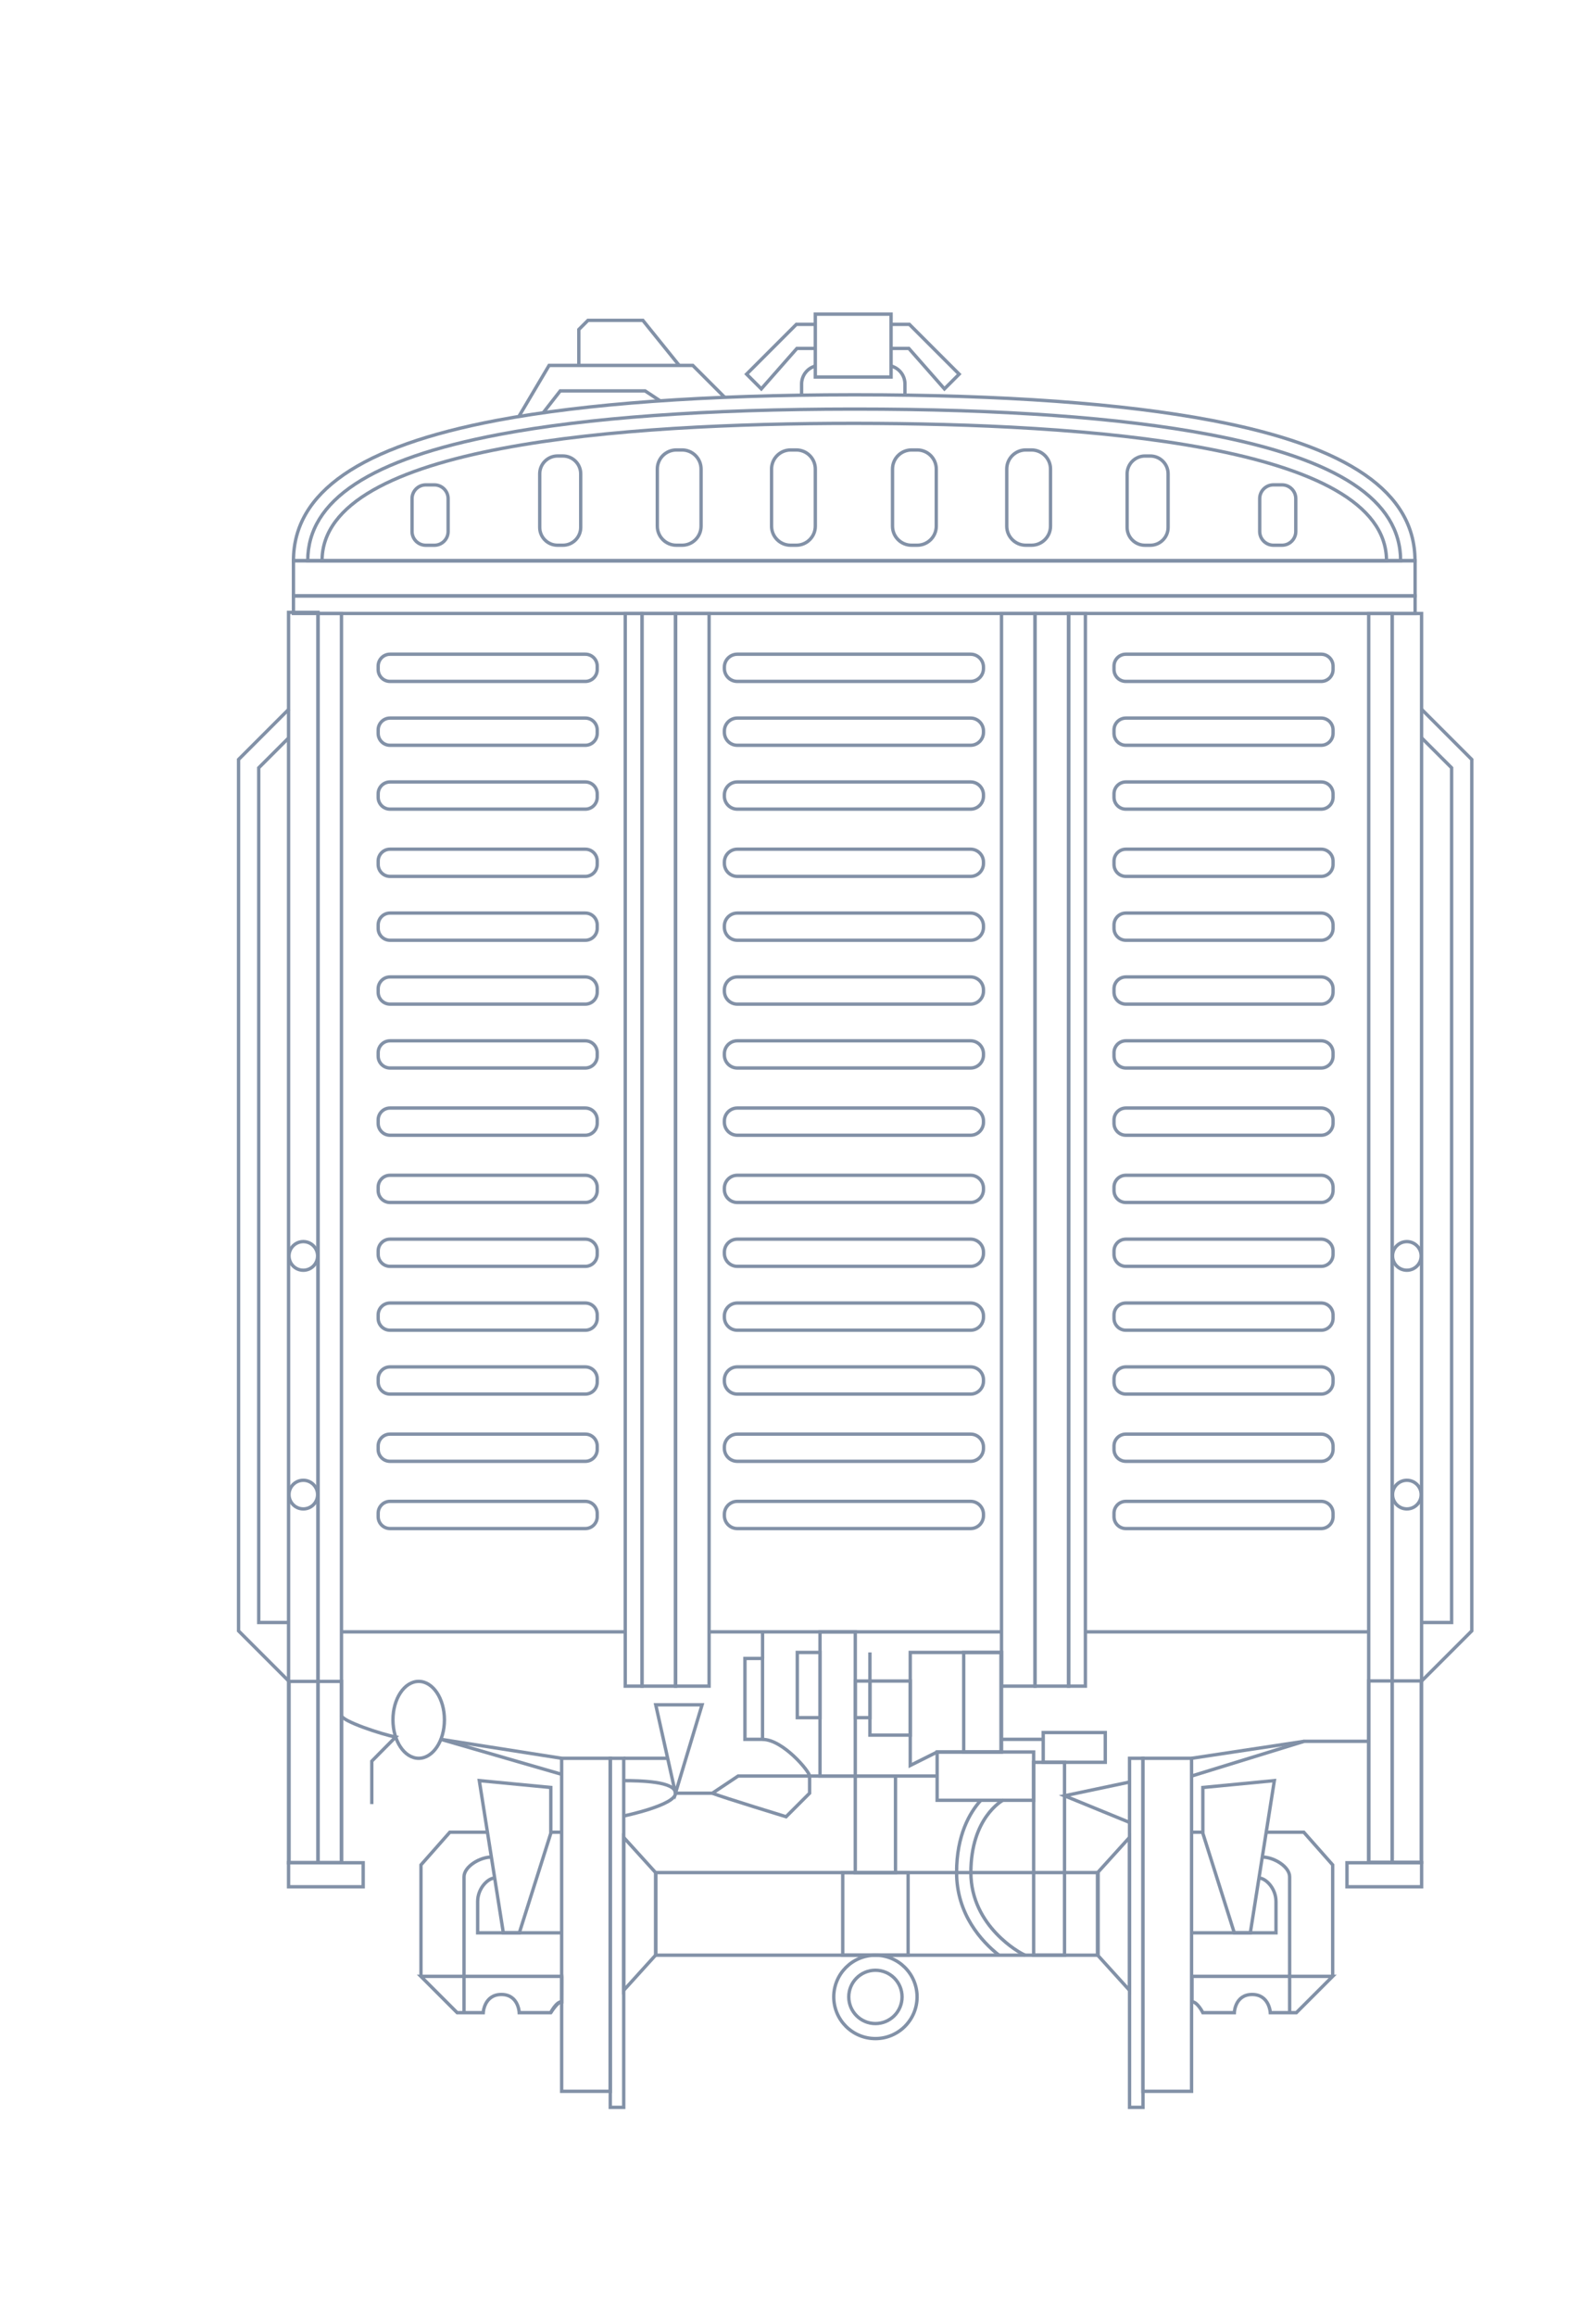 <?xml version="1.0" encoding="UTF-8"?> <svg xmlns="http://www.w3.org/2000/svg" width="475" height="689" viewBox="0 0 475 689" fill="none"><path d="M87.34 166.789C87.34 146.429 107.13 132.789 147.83 125.059C174.33 120.059 210 117.469 253.83 117.439H254.64C298.49 117.439 334.16 120.029 360.64 125.059C401.34 132.779 421.13 146.429 421.13 166.789H87.34Z" stroke="#8291A7" stroke-miterlimit="10"></path><path d="M91.59 166.789C91.59 148.789 110.25 136.509 148.59 129.239C174.83 124.239 210.23 121.719 253.81 121.689H254.62C298.21 121.689 333.62 124.259 359.85 129.239C398.22 136.509 416.85 148.799 416.85 166.789H91.59Z" stroke="#8291A7" stroke-miterlimit="10"></path><path d="M254.65 125.939H253.85C186.02 125.939 95.85 132.209 95.85 166.789H412.65C412.65 132.209 322.48 125.989 254.65 125.939Z" stroke="#8291A7" stroke-miterlimit="10"></path><path d="M236.981 133.85H235.301C232.169 133.85 229.631 136.388 229.631 139.52V156.52C229.631 159.651 232.169 162.19 235.301 162.19H236.981C240.112 162.19 242.651 159.651 242.651 156.52V139.52C242.651 136.388 240.112 133.85 236.981 133.85Z" stroke="#8291A7" stroke-miterlimit="10"></path><path d="M202.981 133.85H201.301C198.169 133.85 195.631 136.388 195.631 139.52V156.52C195.631 159.651 198.169 162.19 201.301 162.19H202.981C206.112 162.19 208.651 159.651 208.651 156.52V139.52C208.651 136.388 206.112 133.85 202.981 133.85Z" stroke="#8291A7" stroke-miterlimit="10"></path><path d="M167.521 135.64H165.941C163.008 135.64 160.631 138.017 160.631 140.95V156.88C160.631 159.812 163.008 162.19 165.941 162.19H167.521C170.454 162.19 172.831 159.812 172.831 156.88V140.95C172.831 138.017 170.454 135.64 167.521 135.64Z" stroke="#8291A7" stroke-miterlimit="10"></path><path d="M129.271 144.24H126.731C124.466 144.24 122.631 146.076 122.631 148.34V158.1C122.631 160.365 124.466 162.2 126.731 162.2H129.271C131.535 162.2 133.371 160.365 133.371 158.1V148.34C133.371 146.076 131.535 144.24 129.271 144.24Z" stroke="#8291A7" stroke-miterlimit="10"></path><path d="M271.3 162.189H272.98C276.112 162.189 278.65 159.651 278.65 156.519V139.519C278.65 136.388 276.112 133.849 272.98 133.849H271.3C268.169 133.849 265.63 136.388 265.63 139.519V156.519C265.63 159.651 268.169 162.189 271.3 162.189Z" stroke="#8291A7" stroke-miterlimit="10"></path><path d="M305.3 162.189H306.98C310.112 162.189 312.65 159.651 312.65 156.519V139.519C312.65 136.388 310.112 133.849 306.98 133.849H305.3C302.169 133.849 299.63 136.388 299.63 139.519V156.519C299.63 159.651 302.169 162.189 305.3 162.189Z" stroke="#8291A7" stroke-miterlimit="10"></path><path d="M340.76 162.2H342.34C345.273 162.2 347.65 159.823 347.65 156.89V140.96C347.65 138.028 345.273 135.65 342.34 135.65H340.76C337.828 135.65 335.45 138.028 335.45 140.96V156.89C335.45 159.823 337.828 162.2 340.76 162.2Z" stroke="#8291A7" stroke-miterlimit="10"></path><path d="M379.01 162.189H381.55C383.815 162.189 385.65 160.354 385.65 158.089V148.329C385.65 146.065 383.815 144.229 381.55 144.229H379.01C376.746 144.229 374.91 146.065 374.91 148.329V158.089C374.91 160.354 376.746 162.189 379.01 162.189Z" stroke="#8291A7" stroke-miterlimit="10"></path><path d="M215.67 118.18L206.19 108.7H163.42L154.42 123.89" stroke="#8291A7" stroke-miterlimit="10"></path><path d="M196.44 119.22L192.01 116.29H166.73L161.68 122.77" stroke="#8291A7" stroke-miterlimit="10"></path><path d="M202.14 108.7L191.33 95.3H174.99L172.27 98.02V108.7" stroke="#8291A7" stroke-miterlimit="10"></path><path d="M265.2 93.45H242.65V112.15H265.2V93.45Z" stroke="#8291A7" stroke-miterlimit="10"></path><path d="M265.201 96.49H270.651L285.461 111.3L281.081 115.68L270.481 103.64H265.201" stroke="#8291A7" stroke-miterlimit="10"></path><path d="M242.461 96.49H237.011L222.201 111.3L226.581 115.68L237.181 103.64H242.461" stroke="#8291A7" stroke-miterlimit="10"></path><path d="M238.57 117.56V114.2C238.576 112.99 238.978 111.816 239.715 110.857C240.452 109.898 241.483 109.207 242.65 108.89" stroke="#8291A7" stroke-miterlimit="10"></path><path d="M265.25 108.89C266.417 109.207 267.448 109.898 268.185 110.857C268.922 111.816 269.324 112.99 269.33 114.2V117.56" stroke="#8291A7" stroke-miterlimit="10"></path><path d="M421.16 166.79H87.34V177.26H421.16V166.79Z" stroke="#8291A7" stroke-miterlimit="10"></path><path d="M421.16 177.26H87.34V182.49H421.16V177.26Z" stroke="#8291A7" stroke-miterlimit="10"></path><path d="M101.63 182.49H94.65V554.11H101.63V182.49Z" stroke="#8291A7" stroke-miterlimit="10"></path><path d="M94.651 182.17H85.881V554.11H94.651V182.17Z" stroke="#8291A7" stroke-miterlimit="10"></path><path d="M86.03 500.169L71 485.139V225.929L86.03 210.899" stroke="#8291A7" stroke-miterlimit="10"></path><path d="M85.88 219.53L77 228.41V482.65H85.88" stroke="#8291A7" stroke-miterlimit="10"></path><path d="M423 500.169L438.03 485.139V225.929L423 210.899" stroke="#8291A7" stroke-miterlimit="10"></path><path d="M423.141 219.53L432.031 228.41V482.65H423.141" stroke="#8291A7" stroke-miterlimit="10"></path><path d="M108.091 554.11H85.881V561.26H108.091V554.11Z" stroke="#8291A7" stroke-miterlimit="10"></path><path d="M90.27 377.86C92.623 377.86 94.53 375.953 94.53 373.6C94.53 371.247 92.623 369.34 90.27 369.34C87.917 369.34 86.01 371.247 86.01 373.6C86.01 375.953 87.917 377.86 90.27 377.86Z" stroke="#8291A7" stroke-miterlimit="10"></path><path d="M90.27 448.86C92.623 448.86 94.53 446.953 94.53 444.6C94.53 442.247 92.623 440.34 90.27 440.34C87.917 440.34 86.01 442.247 86.01 444.6C86.01 446.953 87.917 448.86 90.27 448.86Z" stroke="#8291A7" stroke-miterlimit="10"></path><path d="M407.35 554.11H414.33L414.33 182.49H407.35L407.35 554.11Z" stroke="#8291A7" stroke-miterlimit="10"></path><path d="M414.32 553.979H423.09L423.09 182.5H414.32L414.32 553.979Z" stroke="#8291A7" stroke-miterlimit="10"></path><path d="M400.89 561.26H423.1V554.11H400.89V561.26Z" stroke="#8291A7" stroke-miterlimit="10"></path><path d="M418.711 448.86C421.064 448.86 422.971 446.953 422.971 444.6C422.971 442.247 421.064 440.34 418.711 440.34C416.358 440.34 414.451 442.247 414.451 444.6C414.451 446.953 416.358 448.86 418.711 448.86Z" stroke="#8291A7" stroke-miterlimit="10"></path><path d="M418.711 377.86C421.064 377.86 422.971 375.953 422.971 373.6C422.971 371.247 421.064 369.34 418.711 369.34C416.358 369.34 414.451 371.247 414.451 373.6C414.451 375.953 416.358 377.86 418.711 377.86Z" stroke="#8291A7" stroke-miterlimit="10"></path><path d="M112.551 450.14V451.17C112.551 453.12 114.131 454.7 116.081 454.7H174.211C176.16 454.7 177.741 453.12 177.741 451.17V450.14C177.741 448.191 176.16 446.61 174.211 446.61H116.081C114.131 446.61 112.551 448.191 112.551 450.14Z" stroke="#8291A7" stroke-miterlimit="10"></path><path d="M112.551 430.14V431.17C112.551 433.12 114.131 434.7 116.081 434.7H174.211C176.16 434.7 177.741 433.12 177.741 431.17V430.14C177.741 428.191 176.16 426.61 174.211 426.61H116.081C114.131 426.61 112.551 428.191 112.551 430.14Z" stroke="#8291A7" stroke-miterlimit="10"></path><path d="M112.551 410.14V411.17C112.551 413.12 114.131 414.7 116.081 414.7H174.211C176.16 414.7 177.741 413.12 177.741 411.17V410.14C177.741 408.191 176.16 406.61 174.211 406.61H116.081C114.131 406.61 112.551 408.191 112.551 410.14Z" stroke="#8291A7" stroke-miterlimit="10"></path><path d="M112.551 391.14V392.17C112.551 394.12 114.131 395.7 116.081 395.7H174.211C176.16 395.7 177.741 394.12 177.741 392.17V391.14C177.741 389.191 176.16 387.61 174.211 387.61H116.081C114.131 387.61 112.551 389.191 112.551 391.14Z" stroke="#8291A7" stroke-miterlimit="10"></path><path d="M112.551 372.14V373.17C112.551 375.12 114.131 376.7 116.081 376.7H174.211C176.16 376.7 177.741 375.12 177.741 373.17V372.14C177.741 370.191 176.16 368.61 174.211 368.61H116.081C114.131 368.61 112.551 370.191 112.551 372.14Z" stroke="#8291A7" stroke-miterlimit="10"></path><path d="M112.551 353.14V354.17C112.551 356.12 114.131 357.7 116.081 357.7H174.211C176.16 357.7 177.741 356.12 177.741 354.17V353.14C177.741 351.191 176.16 349.61 174.211 349.61H116.081C114.131 349.61 112.551 351.191 112.551 353.14Z" stroke="#8291A7" stroke-miterlimit="10"></path><path d="M112.551 333.14V334.17C112.551 336.12 114.131 337.7 116.081 337.7H174.211C176.16 337.7 177.741 336.12 177.741 334.17V333.14C177.741 331.191 176.16 329.61 174.211 329.61H116.081C114.131 329.61 112.551 331.191 112.551 333.14Z" stroke="#8291A7" stroke-miterlimit="10"></path><path d="M112.551 313.14V314.17C112.551 316.12 114.131 317.7 116.081 317.7H174.211C176.16 317.7 177.741 316.12 177.741 314.17V313.14C177.741 311.191 176.16 309.61 174.211 309.61H116.081C114.131 309.61 112.551 311.191 112.551 313.14Z" stroke="#8291A7" stroke-miterlimit="10"></path><path d="M112.551 294.14V295.17C112.551 297.12 114.131 298.7 116.081 298.7H174.211C176.16 298.7 177.741 297.12 177.741 295.17V294.14C177.741 292.191 176.16 290.61 174.211 290.61H116.081C114.131 290.61 112.551 292.191 112.551 294.14Z" stroke="#8291A7" stroke-miterlimit="10"></path><path d="M112.551 275.14V276.17C112.551 278.12 114.131 279.7 116.081 279.7H174.211C176.16 279.7 177.741 278.12 177.741 276.17V275.14C177.741 273.191 176.16 271.61 174.211 271.61H116.081C114.131 271.61 112.551 273.191 112.551 275.14Z" stroke="#8291A7" stroke-miterlimit="10"></path><path d="M112.551 256.14V257.17C112.551 259.12 114.131 260.7 116.081 260.7H174.211C176.16 260.7 177.741 259.12 177.741 257.17V256.14C177.741 254.191 176.16 252.61 174.211 252.61H116.081C114.131 252.61 112.551 254.191 112.551 256.14Z" stroke="#8291A7" stroke-miterlimit="10"></path><path d="M112.551 236.14V237.17C112.551 239.12 114.131 240.7 116.081 240.7H174.211C176.16 240.7 177.741 239.12 177.741 237.17V236.14C177.741 234.191 176.16 232.61 174.211 232.61H116.081C114.131 232.61 112.551 234.191 112.551 236.14Z" stroke="#8291A7" stroke-miterlimit="10"></path><path d="M112.551 217.14V218.17C112.551 220.12 114.131 221.7 116.081 221.7H174.211C176.16 221.7 177.741 220.12 177.741 218.17V217.14C177.741 215.191 176.16 213.61 174.211 213.61H116.081C114.131 213.61 112.551 215.191 112.551 217.14Z" stroke="#8291A7" stroke-miterlimit="10"></path><path d="M112.551 198.14V199.17C112.551 201.12 114.131 202.7 116.081 202.7H174.211C176.16 202.7 177.741 201.12 177.741 199.17V198.14C177.741 196.191 176.16 194.61 174.211 194.61H116.081C114.131 194.61 112.551 196.191 112.551 198.14Z" stroke="#8291A7" stroke-miterlimit="10"></path><path d="M215.59 450.45V450.86C215.59 452.981 217.309 454.7 219.43 454.7H288.86C290.981 454.7 292.7 452.981 292.7 450.86V450.45C292.7 448.329 290.981 446.61 288.86 446.61H219.43C217.309 446.61 215.59 448.329 215.59 450.45Z" stroke="#8291A7" stroke-miterlimit="10"></path><path d="M215.59 430.45V430.86C215.59 432.981 217.309 434.7 219.43 434.7H288.86C290.981 434.7 292.7 432.981 292.7 430.86V430.45C292.7 428.329 290.981 426.61 288.86 426.61H219.43C217.309 426.61 215.59 428.329 215.59 430.45Z" stroke="#8291A7" stroke-miterlimit="10"></path><path d="M215.59 410.45V410.86C215.59 412.981 217.309 414.7 219.43 414.7H288.86C290.981 414.7 292.7 412.981 292.7 410.86V410.45C292.7 408.329 290.981 406.61 288.86 406.61H219.43C217.309 406.61 215.59 408.329 215.59 410.45Z" stroke="#8291A7" stroke-miterlimit="10"></path><path d="M215.59 391.45V391.86C215.59 393.981 217.309 395.7 219.43 395.7H288.86C290.981 395.7 292.7 393.981 292.7 391.86V391.45C292.7 389.329 290.981 387.61 288.86 387.61H219.43C217.309 387.61 215.59 389.329 215.59 391.45Z" stroke="#8291A7" stroke-miterlimit="10"></path><path d="M215.59 372.45V372.86C215.59 374.981 217.309 376.7 219.43 376.7H288.86C290.981 376.7 292.7 374.981 292.7 372.86V372.45C292.7 370.329 290.981 368.61 288.86 368.61H219.43C217.309 368.61 215.59 370.329 215.59 372.45Z" stroke="#8291A7" stroke-miterlimit="10"></path><path d="M215.59 353.45V353.86C215.59 355.981 217.309 357.7 219.43 357.7H288.86C290.981 357.7 292.7 355.981 292.7 353.86V353.45C292.7 351.329 290.981 349.61 288.86 349.61H219.43C217.309 349.61 215.59 351.329 215.59 353.45Z" stroke="#8291A7" stroke-miterlimit="10"></path><path d="M215.59 333.45V333.86C215.59 335.981 217.309 337.7 219.43 337.7H288.86C290.981 337.7 292.7 335.981 292.7 333.86V333.45C292.7 331.329 290.981 329.61 288.86 329.61H219.43C217.309 329.61 215.59 331.329 215.59 333.45Z" stroke="#8291A7" stroke-miterlimit="10"></path><path d="M215.59 313.45V313.86C215.59 315.981 217.309 317.7 219.43 317.7H288.86C290.981 317.7 292.7 315.981 292.7 313.86V313.45C292.7 311.329 290.981 309.61 288.86 309.61H219.43C217.309 309.61 215.59 311.329 215.59 313.45Z" stroke="#8291A7" stroke-miterlimit="10"></path><path d="M215.59 294.45V294.86C215.59 296.981 217.309 298.7 219.43 298.7H288.86C290.981 298.7 292.7 296.981 292.7 294.86V294.45C292.7 292.329 290.981 290.61 288.86 290.61H219.43C217.309 290.61 215.59 292.329 215.59 294.45Z" stroke="#8291A7" stroke-miterlimit="10"></path><path d="M215.59 275.45V275.86C215.59 277.981 217.309 279.7 219.43 279.7H288.86C290.981 279.7 292.7 277.981 292.7 275.86V275.45C292.7 273.329 290.981 271.61 288.86 271.61H219.43C217.309 271.61 215.59 273.329 215.59 275.45Z" stroke="#8291A7" stroke-miterlimit="10"></path><path d="M215.59 256.45V256.86C215.59 258.981 217.309 260.7 219.43 260.7H288.86C290.981 260.7 292.7 258.981 292.7 256.86V256.45C292.7 254.329 290.981 252.61 288.86 252.61H219.43C217.309 252.61 215.59 254.329 215.59 256.45Z" stroke="#8291A7" stroke-miterlimit="10"></path><path d="M215.59 236.45V236.86C215.59 238.981 217.309 240.7 219.43 240.7H288.86C290.981 240.7 292.7 238.981 292.7 236.86V236.45C292.7 234.329 290.981 232.61 288.86 232.61H219.43C217.309 232.61 215.59 234.329 215.59 236.45Z" stroke="#8291A7" stroke-miterlimit="10"></path><path d="M215.59 217.45V217.86C215.59 219.981 217.309 221.7 219.43 221.7H288.86C290.981 221.7 292.7 219.981 292.7 217.86V217.45C292.7 215.329 290.981 213.61 288.86 213.61H219.43C217.309 213.61 215.59 215.329 215.59 217.45Z" stroke="#8291A7" stroke-miterlimit="10"></path><path d="M215.59 198.45V198.86C215.59 200.981 217.309 202.7 219.43 202.7H288.86C290.981 202.7 292.7 200.981 292.7 198.86V198.45C292.7 196.329 290.981 194.61 288.86 194.61H219.43C217.309 194.61 215.59 196.329 215.59 198.45Z" stroke="#8291A7" stroke-miterlimit="10"></path><path d="M331.551 450.14V451.17C331.551 453.12 333.131 454.7 335.081 454.7H393.211C395.16 454.7 396.741 453.12 396.741 451.17V450.14C396.741 448.191 395.16 446.61 393.211 446.61H335.081C333.131 446.61 331.551 448.191 331.551 450.14Z" stroke="#8291A7" stroke-miterlimit="10"></path><path d="M331.551 430.14V431.17C331.551 433.12 333.131 434.7 335.081 434.7H393.211C395.16 434.7 396.741 433.12 396.741 431.17V430.14C396.741 428.191 395.16 426.61 393.211 426.61H335.081C333.131 426.61 331.551 428.191 331.551 430.14Z" stroke="#8291A7" stroke-miterlimit="10"></path><path d="M331.551 410.14V411.17C331.551 413.12 333.131 414.7 335.081 414.7H393.211C395.16 414.7 396.741 413.12 396.741 411.17V410.14C396.741 408.191 395.16 406.61 393.211 406.61H335.081C333.131 406.61 331.551 408.191 331.551 410.14Z" stroke="#8291A7" stroke-miterlimit="10"></path><path d="M331.551 391.14V392.17C331.551 394.12 333.131 395.7 335.081 395.7H393.211C395.16 395.7 396.741 394.12 396.741 392.17V391.14C396.741 389.191 395.16 387.61 393.211 387.61H335.081C333.131 387.61 331.551 389.191 331.551 391.14Z" stroke="#8291A7" stroke-miterlimit="10"></path><path d="M331.551 372.14V373.17C331.551 375.12 333.131 376.7 335.081 376.7H393.211C395.16 376.7 396.741 375.12 396.741 373.17V372.14C396.741 370.191 395.16 368.61 393.211 368.61H335.081C333.131 368.61 331.551 370.191 331.551 372.14Z" stroke="#8291A7" stroke-miterlimit="10"></path><path d="M331.551 353.14V354.17C331.551 356.12 333.131 357.7 335.081 357.7H393.211C395.16 357.7 396.741 356.12 396.741 354.17V353.14C396.741 351.191 395.16 349.61 393.211 349.61H335.081C333.131 349.61 331.551 351.191 331.551 353.14Z" stroke="#8291A7" stroke-miterlimit="10"></path><path d="M331.551 333.14V334.17C331.551 336.12 333.131 337.7 335.081 337.7H393.211C395.16 337.7 396.741 336.12 396.741 334.17V333.14C396.741 331.191 395.16 329.61 393.211 329.61H335.081C333.131 329.61 331.551 331.191 331.551 333.14Z" stroke="#8291A7" stroke-miterlimit="10"></path><path d="M331.551 313.14V314.17C331.551 316.12 333.131 317.7 335.081 317.7H393.211C395.16 317.7 396.741 316.12 396.741 314.17V313.14C396.741 311.191 395.16 309.61 393.211 309.61H335.081C333.131 309.61 331.551 311.191 331.551 313.14Z" stroke="#8291A7" stroke-miterlimit="10"></path><path d="M331.551 294.14V295.17C331.551 297.12 333.131 298.7 335.081 298.7H393.211C395.16 298.7 396.741 297.12 396.741 295.17V294.14C396.741 292.191 395.16 290.61 393.211 290.61H335.081C333.131 290.61 331.551 292.191 331.551 294.14Z" stroke="#8291A7" stroke-miterlimit="10"></path><path d="M331.551 275.14V276.17C331.551 278.12 333.131 279.7 335.081 279.7H393.211C395.16 279.7 396.741 278.12 396.741 276.17V275.14C396.741 273.191 395.16 271.61 393.211 271.61H335.081C333.131 271.61 331.551 273.191 331.551 275.14Z" stroke="#8291A7" stroke-miterlimit="10"></path><path d="M331.551 256.14V257.17C331.551 259.12 333.131 260.7 335.081 260.7H393.211C395.16 260.7 396.741 259.12 396.741 257.17V256.14C396.741 254.191 395.16 252.61 393.211 252.61H335.081C333.131 252.61 331.551 254.191 331.551 256.14Z" stroke="#8291A7" stroke-miterlimit="10"></path><path d="M331.551 236.14V237.17C331.551 239.12 333.131 240.7 335.081 240.7H393.211C395.16 240.7 396.741 239.12 396.741 237.17V236.14C396.741 234.191 395.16 232.61 393.211 232.61H335.081C333.131 232.61 331.551 234.191 331.551 236.14Z" stroke="#8291A7" stroke-miterlimit="10"></path><path d="M331.551 217.14V218.17C331.551 220.12 333.131 221.7 335.081 221.7H393.211C395.16 221.7 396.741 220.12 396.741 218.17V217.14C396.741 215.191 395.16 213.61 393.211 213.61H335.081C333.131 213.61 331.551 215.191 331.551 217.14Z" stroke="#8291A7" stroke-miterlimit="10"></path><path d="M331.551 198.14V199.17C331.551 201.12 333.131 202.7 335.081 202.7H393.211C395.16 202.7 396.741 201.12 396.741 199.17V198.14C396.741 196.191 395.16 194.61 393.211 194.61H335.081C333.131 194.61 331.551 196.191 331.551 198.14Z" stroke="#8291A7" stroke-miterlimit="10"></path><path d="M201.04 182.49H191.08V501.58H201.04V182.49Z" stroke="#8291A7" stroke-miterlimit="10"></path><path d="M211.04 182.49H201.08V501.58H211.04V182.49Z" stroke="#8291A7" stroke-miterlimit="10"></path><path d="M191.06 182.49H186.08V501.58H191.06V182.49Z" stroke="#8291A7" stroke-miterlimit="10"></path><path d="M308.071 501.58H318.031L318.031 182.49H308.071L308.071 501.58Z" stroke="#8291A7" stroke-miterlimit="10"></path><path d="M298.071 501.58H308.031L308.031 182.49H298.071L298.071 501.58Z" stroke="#8291A7" stroke-miterlimit="10"></path><path d="M318.049 501.58H323.029L323.029 182.49H318.049L318.049 501.58Z" stroke="#8291A7" stroke-miterlimit="10"></path><path d="M101.631 500.17H86.031V554.11H101.631V500.17Z" stroke="#8291A7" stroke-miterlimit="10"></path><path d="M422.99 500.03H407.35V553.97H422.99V500.03Z" stroke="#8291A7" stroke-miterlimit="10"></path><path d="M323.031 485.43H407.351" stroke="#8291A7" stroke-miterlimit="10"></path><path d="M211.031 485.43H298.081" stroke="#8291A7" stroke-miterlimit="10"></path><path d="M101.631 485.43H186.081" stroke="#8291A7" stroke-miterlimit="10"></path><path d="M124.611 523.04C128.842 523.04 132.271 517.918 132.271 511.6C132.271 505.282 128.842 500.16 124.611 500.16C120.381 500.16 116.951 505.282 116.951 511.6C116.951 517.918 120.381 523.04 124.611 523.04Z" stroke="#8291A7" stroke-miterlimit="10"></path><path d="M101.631 510.28C101.631 511.98 113.811 515.98 117.761 516.71C114.361 520.11 110.651 523.9 110.651 523.9V536.66" stroke="#8291A7" stroke-miterlimit="10"></path><path d="M181.63 523.04H167.16V622.1H181.63V523.04Z" stroke="#8291A7" stroke-miterlimit="10"></path><path d="M185.631 523.04H181.631V626.87H185.631V523.04Z" stroke="#8291A7" stroke-miterlimit="10"></path><path d="M340.161 622.1H354.631V523.04H340.161V622.1Z" stroke="#8291A7" stroke-miterlimit="10"></path><path d="M336.17 626.87H340.17V523.04H336.17V626.87Z" stroke="#8291A7" stroke-miterlimit="10"></path><path d="M163.93 598.709C163.93 598.709 165.93 595.469 167.16 595.469V587.899" stroke="#8291A7" stroke-miterlimit="10"></path><path d="M163.93 531.72L142.65 529.68L149.8 574.96H154.56L163.93 545.34V531.72Z" stroke="#8291A7" stroke-miterlimit="10"></path><path d="M167.16 587.899H125.25L136.06 598.709H143.82C143.82 598.709 144.08 593.299 149.22 593.299C154.36 593.299 154.53 598.709 154.53 598.709H163.89C163.89 598.709 165.51 595.469 167.12 595.469L167.16 587.899Z" stroke="#8291A7" stroke-miterlimit="10"></path><path d="M145.071 545.03H133.881L125.291 554.75V587.89" stroke="#8291A7" stroke-miterlimit="10"></path><path d="M146.25 552.42C142.84 552.42 138.1 555.25 138.1 558.31V598.7" stroke="#8291A7" stroke-miterlimit="10"></path><path d="M167.16 574.96H142.16V565.66C142.16 561.66 145.28 558.66 147.24 558.66" stroke="#8291A7" stroke-miterlimit="10"></path><path d="M163.93 545.03H167.16" stroke="#8291A7" stroke-miterlimit="10"></path><path d="M357.99 531.72L379.27 529.68L372.12 574.96H367.35L357.99 545.34V531.72Z" stroke="#8291A7" stroke-miterlimit="10"></path><path d="M354.76 587.899H396.63L385.82 598.709H378.07C378.07 598.709 377.8 593.299 372.66 593.299C367.52 593.299 367.36 598.709 367.36 598.709H357.99C357.99 598.709 356.38 595.469 354.76 595.469V587.899Z" stroke="#8291A7" stroke-miterlimit="10"></path><path d="M376.84 545.03H388.03L396.63 554.75V587.89" stroke="#8291A7" stroke-miterlimit="10"></path><path d="M375.68 552.42C379.08 552.42 383.82 555.25 383.82 558.31V598.7" stroke="#8291A7" stroke-miterlimit="10"></path><path d="M354.76 574.96H379.76V565.66C379.76 561.66 376.65 558.66 374.69 558.66" stroke="#8291A7" stroke-miterlimit="10"></path><path d="M357.99 545.03H354.76" stroke="#8291A7" stroke-miterlimit="10"></path><path d="M185.631 546.58L195.161 557.09V581.55L185.631 592.06V546.58Z" stroke="#8291A7" stroke-miterlimit="10"></path><path d="M336.161 546.58L326.631 557.09V581.55L336.161 592.06V546.58Z" stroke="#8291A7" stroke-miterlimit="10"></path><path d="M167.161 523.039L131.211 517.399L167.161 527.809" stroke="#8291A7" stroke-miterlimit="10"></path><path d="M195.16 507.13H208.95L201.03 533.43L195.16 507.13Z" stroke="#8291A7" stroke-miterlimit="10"></path><path d="M185.631 523.04H198.711" stroke="#8291A7" stroke-miterlimit="10"></path><path d="M185.631 529.689C190.311 529.689 201.041 529.859 201.041 533.429C201.041 536.999 185.631 540.199 185.631 540.199" stroke="#8291A7" stroke-miterlimit="10"></path><path d="M278.911 528.32H219.671L212.011 533.43H201.031" stroke="#8291A7" stroke-miterlimit="10"></path><path d="M226.951 517.42C232.951 517.42 240.951 526.93 240.951 528.33V533.42L233.951 540.42C233.951 540.42 215.571 534.8 211.951 533.42" stroke="#8291A7" stroke-miterlimit="10"></path><path d="M226.941 493.34H221.711V517.4H226.941V493.34Z" stroke="#8291A7" stroke-miterlimit="10"></path><path d="M254.551 485.43H244.051V528.32H254.551V485.43Z" stroke="#8291A7" stroke-miterlimit="10"></path><path d="M266.521 528.32H254.551V557.04H266.521V528.32Z" stroke="#8291A7" stroke-miterlimit="10"></path><path d="M270.271 557.03H250.811V581.6H270.271V557.03Z" stroke="#8291A7" stroke-miterlimit="10"></path><path d="M316.821 524.24H307.631V581.61H316.821V524.24Z" stroke="#8291A7" stroke-miterlimit="10"></path><path d="M307.63 521.17H278.91V535.53H307.63V521.17Z" stroke="#8291A7" stroke-miterlimit="10"></path><path d="M328.951 515.38H310.48V524.23H328.951V515.38Z" stroke="#8291A7" stroke-miterlimit="10"></path><path d="M326.82 557.04H195.16V581.61H326.82V557.04Z" stroke="#8291A7" stroke-miterlimit="10"></path><path d="M244.061 491.55H237.291V510.95H244.061V491.55Z" stroke="#8291A7" stroke-miterlimit="10"></path><path d="M226.951 485.43V493.34" stroke="#8291A7" stroke-miterlimit="10"></path><path d="M260.541 601.95C264.921 601.95 268.471 598.399 268.471 594.02C268.471 589.64 264.921 586.09 260.541 586.09C256.162 586.09 252.611 589.64 252.611 594.02C252.611 598.399 256.162 601.95 260.541 601.95Z" stroke="#8291A7" stroke-miterlimit="10"></path><path d="M260.541 606.42C267.389 606.42 272.941 600.868 272.941 594.02C272.941 587.172 267.389 581.62 260.541 581.62C253.692 581.62 248.141 587.172 248.141 594.02C248.141 600.868 253.692 606.42 260.541 606.42Z" stroke="#8291A7" stroke-miterlimit="10"></path><path d="M298.641 535.42C298.251 535.63 288.951 540.74 288.951 557.01C288.951 573.28 304.071 581.12 304.231 581.19L305.161 581.66" stroke="#8291A7" stroke-miterlimit="10"></path><path d="M297.311 581.62C292.091 577.49 284.701 569.43 284.701 556.97C284.701 545.97 288.561 539.25 291.911 535.53" stroke="#8291A7" stroke-miterlimit="10"></path><path d="M270.91 500.06H258.91V516.15H270.91V500.06Z" stroke="#8291A7" stroke-miterlimit="10"></path><path d="M297.91 491.55H286.82V521.17H297.91V491.55Z" stroke="#8291A7" stroke-miterlimit="10"></path><path d="M298.08 521.17H278.91L270.91 525.17V491.55H298.08V521.17Z" stroke="#8291A7" stroke-miterlimit="10"></path><path d="M258.911 500.06H254.541V510.95H258.911V500.06Z" stroke="#8291A7" stroke-miterlimit="10"></path><path d="M298.08 517.399H310.48" stroke="#8291A7" stroke-miterlimit="10"></path><path d="M258.91 491.55V500.06" stroke="#8291A7" stroke-miterlimit="10"></path><path d="M336.16 542.11L316.82 534.19L336.16 530.11" stroke="#8291A7" stroke-miterlimit="10"></path><path d="M354.631 528.319L388.181 517.979H407.351" stroke="#8291A7" stroke-miterlimit="10"></path><path d="M354.631 523.039L388.181 517.979" stroke="#8291A7" stroke-miterlimit="10"></path></svg> 